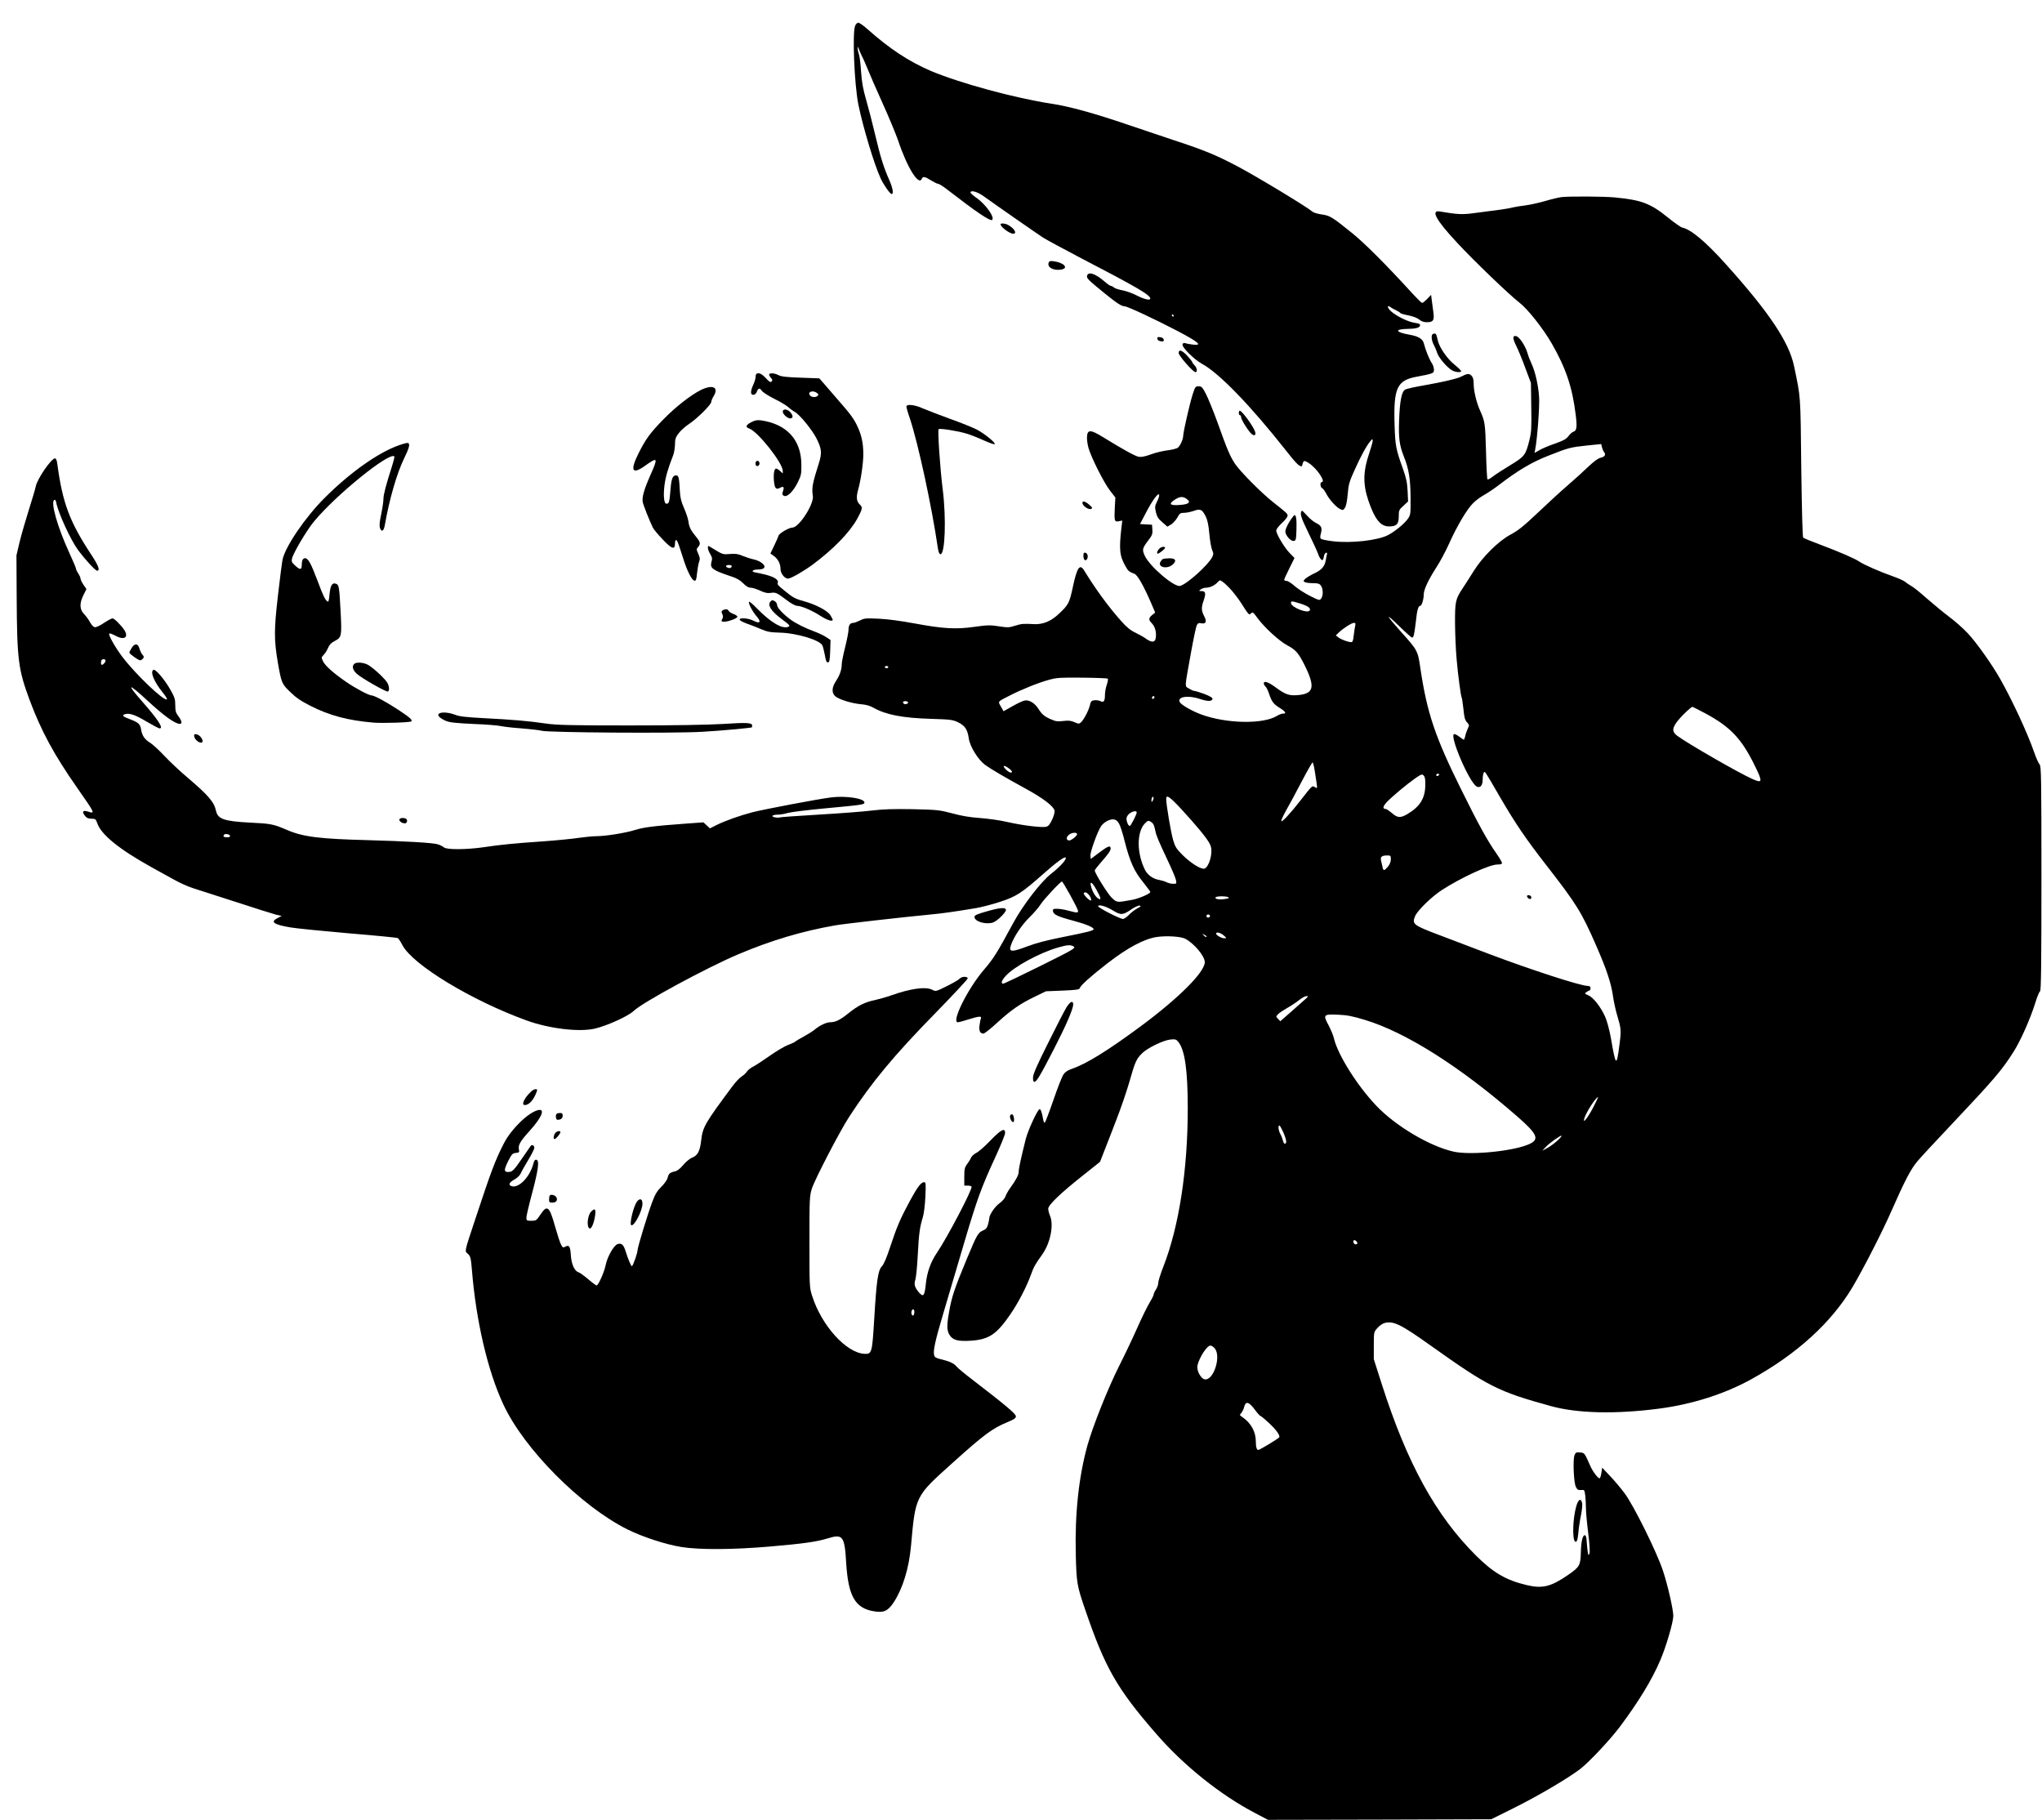 <?xml version="1.0" encoding="UTF-8" standalone="yes"?>
<svg version="1.0" xmlns="http://www.w3.org/2000/svg" width="1350pt" height="1203pt" viewBox="0 0 1800 1604" preserveAspectRatio="xMidYMid meet">
  <g transform="translate(0,1604) scale(0.1,-0.1)" fill="#000000" stroke="none">
    <path d="M7538 15813 c-26 -64 -7 -516 28 -693 42 -204 141 -533 198 -655 28
-59 82 -135 96 -135 19 0 10 52 -21 123 -51 115 -77 200 -124 397 -24 102 -60
241 -80 310 -28 96 -38 154 -45 250 -4 69 -13 138 -19 153 -6 16 -11 38 -10
50 1 20 1 20 9 -3 4 -14 17 -43 28 -65 12 -22 34 -74 51 -115 16 -41 75 -176
131 -300 56 -124 117 -271 136 -326 80 -241 184 -407 210 -339 9 22 28 19 81
-15 26 -16 54 -30 62 -30 9 0 45 -23 81 -51 256 -198 380 -282 396 -267 24 24
-59 139 -141 196 -27 18 -50 39 -50 45 0 24 61 7 115 -32 111 -80 466 -327
524 -365 34 -21 178 -99 321 -174 505 -262 625 -332 625 -364 0 -18 -55 -6
-118 27 -37 19 -94 40 -127 46 -33 6 -67 17 -76 25 -8 8 -21 14 -27 14 -6 0
-32 18 -57 40 -81 70 -145 90 -153 47 -4 -20 11 -35 161 -157 101 -82 144
-110 171 -110 25 0 274 -117 469 -219 187 -99 221 -129 130 -118 -27 3 -56 9
-65 12 -12 5 -20 1 -24 -10 -9 -23 102 -134 170 -171 149 -79 428 -367 741
-764 32 -41 72 -90 89 -107 31 -34 56 -43 56 -20 0 6 4 18 9 26 8 12 16 10 50
-12 71 -47 151 -167 111 -167 -16 0 -12 -47 5 -53 8 -4 23 -24 35 -47 26 -51
85 -117 121 -136 27 -13 29 -13 45 11 10 15 19 61 24 120 7 86 14 109 61 213
55 123 104 212 138 253 20 23 20 23 21 3 0 -11 -14 -60 -30 -108 -55 -159 -57
-274 -7 -421 56 -162 106 -225 181 -225 66 0 86 20 86 88 0 54 2 59 41 94 l41
38 -4 92 c-4 75 -12 114 -42 198 -62 172 -67 203 -73 386 -10 323 21 391 192
423 151 29 155 30 155 63 0 16 -8 42 -18 56 -21 30 -57 119 -70 172 -10 43
-48 66 -128 80 -124 22 -134 49 -19 51 75 1 109 10 113 31 2 11 -9 17 -44 22
-57 7 -161 57 -211 101 -36 32 -40 63 -5 37 9 -7 31 -19 49 -27 17 -8 34 -19
37 -24 3 -5 35 -14 72 -21 40 -8 76 -22 94 -36 19 -17 40 -24 68 -24 56 0 67
17 57 88 -4 31 -11 79 -14 105 l-6 48 -34 -35 c-19 -20 -39 -36 -45 -36 -5 0
-41 35 -80 77 -232 255 -433 456 -544 544 -169 136 -189 149 -262 159 -34 5
-69 15 -79 23 -51 44 -491 310 -661 400 -184 97 -292 142 -520 217 -113 38
-317 106 -455 153 -291 99 -505 158 -660 182 -327 49 -820 184 -1070 290 -193
83 -364 195 -558 368 -35 31 -72 57 -81 57 -9 0 -22 -12 -28 -27z m2807 -2553
c3 -5 1 -10 -4 -10 -6 0 -11 5 -11 10 0 6 2 10 4 10 3 0 8 -4 11 -10z"/>
    <path d="M13765 14303 c-22 -3 -84 -17 -138 -33 -54 -16 -134 -34 -178 -40
-44 -5 -97 -14 -117 -19 -34 -10 -135 -24 -358 -52 -87 -11 -137 -8 -281 17
-85 15 -34 -77 152 -276 148 -160 462 -461 548 -527 75 -58 210 -229 287 -363
124 -217 180 -383 210 -628 13 -105 9 -138 -20 -147 -11 -3 -31 -21 -45 -40
-20 -26 -45 -39 -118 -65 -51 -17 -112 -43 -136 -57 l-44 -25 6 33 c19 101 39
375 34 459 -6 102 -35 228 -67 295 -11 23 -27 64 -35 92 -20 68 -74 147 -102
151 -32 5 -30 -21 6 -94 16 -32 51 -117 77 -189 l49 -130 3 -213 c3 -188 1
-221 -17 -294 -33 -131 -42 -142 -171 -220 -63 -38 -132 -83 -153 -100 -21
-16 -41 -27 -45 -23 -4 4 -10 115 -13 248 -7 250 -9 261 -54 362 -31 70 -55
170 -55 238 0 33 -6 53 -20 67 -20 20 -37 18 -89 -9 -32 -18 -175 -51 -326
-77 -82 -14 -159 -31 -171 -39 -29 -19 -45 -101 -51 -270 -6 -155 3 -221 42
-319 44 -109 58 -198 59 -362 1 -146 0 -153 -24 -187 -32 -44 -108 -107 -172
-142 -88 -48 -333 -76 -493 -55 -49 6 -94 15 -101 21 -8 7 -8 20 0 49 13 50 3
68 -46 92 -19 9 -54 38 -77 64 -23 26 -43 45 -45 43 -20 -23 -10 -57 57 -194
41 -83 79 -167 86 -187 14 -43 38 -68 45 -47 3 8 6 23 8 33 2 11 9 21 17 24 9
3 11 -2 8 -14 -3 -11 -8 -35 -11 -55 -9 -51 -38 -84 -99 -112 -28 -13 -63 -34
-77 -45 -21 -18 -23 -23 -10 -32 8 -5 41 -10 72 -10 47 0 59 -4 72 -22 20 -28
21 -88 2 -113 -13 -19 -17 -18 -97 22 -46 23 -107 62 -136 87 -28 26 -61 46
-72 46 -12 0 -21 5 -21 10 0 6 21 51 46 101 l45 91 -41 42 c-45 44 -120 169
-120 200 0 11 23 41 50 66 28 25 50 54 50 64 0 19 -5 23 -125 118 -109 86
-292 271 -339 341 -44 68 -66 118 -155 367 -37 102 -83 214 -102 250 -30 58
-37 65 -64 65 -28 0 -30 -4 -53 -75 -26 -83 -82 -329 -82 -360 0 -32 -29 -95
-50 -108 -12 -7 -53 -17 -93 -22 -40 -5 -106 -21 -145 -36 -50 -18 -82 -24
-105 -20 -31 6 -137 64 -317 175 -106 65 -134 66 -138 3 -2 -23 4 -68 13 -100
24 -85 138 -311 191 -378 l46 -59 -5 -89 c-6 -117 -3 -129 36 -120 l30 6 -7
-58 c-23 -198 -17 -255 37 -348 22 -39 29 -45 78 -64 27 -11 81 -106 149 -264
l33 -77 -26 -21 c-32 -26 -34 -43 -7 -70 27 -27 40 -63 40 -109 0 -65 -30 -73
-95 -26 -16 12 -56 34 -87 49 -41 19 -77 48 -122 99 -112 125 -227 282 -330
450 -38 62 -63 24 -100 -152 -29 -136 -38 -153 -125 -234 -69 -64 -139 -92
-216 -88 -92 5 -110 4 -167 -14 -52 -17 -66 -17 -144 -5 -76 12 -100 11 -215
-5 -164 -23 -273 -17 -532 31 -118 22 -239 38 -314 41 -111 5 -125 4 -163 -16
-22 -11 -49 -21 -58 -21 -28 0 -42 -21 -42 -59 0 -20 -14 -90 -30 -155 -17
-66 -30 -134 -30 -150 0 -48 -18 -99 -50 -147 -39 -58 -41 -109 -4 -138 36
-28 144 -61 224 -68 42 -3 80 -14 108 -30 111 -63 259 -92 517 -99 164 -5 184
-8 230 -30 61 -29 84 -64 95 -143 10 -71 82 -187 143 -232 52 -38 177 -111
365 -214 146 -80 238 -150 248 -189 3 -12 -6 -46 -21 -79 -20 -43 -33 -59 -53
-64 -38 -9 -206 11 -342 42 -63 15 -171 30 -240 35 -87 6 -161 18 -245 41
-115 30 -130 32 -350 37 -175 3 -261 0 -360 -12 -71 -9 -282 -25 -469 -36
-186 -11 -342 -22 -346 -25 -4 -3 -22 -2 -40 1 -40 9 -20 24 31 24 20 0 58 7
85 15 27 8 173 26 324 40 332 31 350 33 350 52 0 36 -162 61 -292 45 -115 -14
-583 -103 -695 -131 -108 -28 -244 -76 -317 -113 l-58 -29 -28 26 -29 27 -153
-11 c-283 -21 -373 -32 -449 -56 -87 -27 -261 -55 -343 -55 -31 0 -98 -7 -149
-14 -50 -8 -191 -22 -312 -31 -264 -18 -383 -30 -530 -52 -152 -22 -327 -23
-351 -2 -11 9 -34 21 -53 27 -39 14 -288 28 -616 37 -429 11 -573 29 -715 90
-121 52 -142 56 -332 65 -223 12 -278 31 -294 104 -16 77 -67 136 -250 292
-67 56 -159 143 -205 192 -46 49 -102 101 -125 115 -49 30 -71 63 -80 116 -8
49 -23 63 -96 91 -66 24 -77 36 -47 45 39 13 93 -6 193 -66 55 -32 105 -59
113 -59 37 0 -12 76 -156 240 -141 160 -122 163 48 6 144 -134 245 -206 286
-206 23 0 18 27 -12 67 -23 30 -28 46 -28 97 0 54 -5 70 -44 139 -53 92 -132
184 -149 173 -30 -18 6 -105 82 -199 25 -30 42 -58 37 -61 -27 -17 -280 225
-395 378 -62 82 -123 192 -113 202 4 4 29 -5 57 -20 77 -42 118 -12 74 54 -29
42 -87 100 -102 100 -8 0 -42 -18 -75 -40 -33 -23 -70 -40 -81 -38 -12 2 -29
19 -42 43 -11 22 -35 54 -52 72 -41 41 -43 95 -6 169 l26 52 -26 38 c-14 21
-26 45 -26 54 0 8 -9 29 -20 45 -11 17 -20 35 -20 42 0 7 -27 72 -61 145 -103
224 -164 441 -131 462 7 4 14 -4 17 -21 19 -97 130 -337 196 -425 64 -85 150
-178 165 -178 28 0 13 44 -50 139 -192 291 -255 458 -301 804 -4 30 -11 47
-20 47 -33 0 -158 -182 -170 -248 -4 -20 -31 -112 -60 -203 -29 -92 -66 -220
-82 -285 l-28 -119 2 -365 c3 -555 14 -639 113 -907 103 -276 217 -487 424
-782 157 -225 156 -224 91 -204 -44 14 -55 0 -28 -35 16 -21 29 -27 58 -28 35
0 40 -3 52 -39 35 -102 193 -230 483 -391 58 -32 146 -81 196 -108 49 -28 124
-61 165 -74 40 -13 211 -68 379 -122 168 -55 327 -105 354 -112 l49 -11 -37
-19 c-66 -34 -34 -57 114 -82 52 -9 284 -32 514 -52 231 -19 425 -38 432 -42
7 -4 26 -32 41 -62 91 -174 611 -489 1097 -665 200 -72 462 -103 600 -71 110
26 294 110 341 155 76 75 648 384 925 501 289 122 561 203 852 254 80 14 594
72 843 96 105 10 206 24 398 56 48 8 144 33 214 56 141 46 189 77 380 246 116
103 189 156 197 143 10 -15 -52 -83 -127 -141 -91 -71 -252 -280 -338 -440
-141 -261 -171 -308 -252 -403 -144 -166 -294 -467 -234 -467 9 0 51 11 94 25
89 28 118 31 110 11 -3 -7 -9 -34 -12 -60 -8 -50 4 -76 34 -76 9 0 64 43 121
96 123 112 200 166 333 230 l97 47 147 6 c118 5 147 9 151 21 8 26 92 101 242
218 181 140 327 218 440 234 88 12 209 4 248 -16 78 -41 172 -153 172 -206 0
-88 -226 -314 -560 -562 -296 -219 -483 -335 -615 -380 -35 -12 -57 -27 -72
-50 -12 -18 -51 -118 -87 -223 -36 -104 -70 -193 -75 -198 -6 -6 -12 5 -16 29
-10 58 -21 89 -31 88 -17 -1 -102 -185 -122 -263 -40 -160 -62 -259 -62 -287
0 -29 -20 -68 -76 -146 -17 -23 -35 -56 -41 -73 -5 -16 -28 -43 -52 -60 -41
-29 -91 -103 -91 -135 0 -8 -5 -32 -11 -53 -8 -29 -18 -42 -43 -52 -44 -19
-54 -35 -142 -247 -112 -270 -135 -338 -159 -478 -20 -114 -19 -156 5 -196 29
-46 73 -58 188 -51 161 11 227 56 349 234 69 100 142 241 180 346 25 70 36 90
100 180 71 99 104 259 69 341 -9 21 -16 49 -16 62 0 33 108 137 300 289 l157
125 36 93 c20 50 68 173 106 273 39 99 91 251 116 337 50 177 61 202 112 253
46 47 189 116 252 122 43 4 50 1 69 -23 57 -72 82 -250 82 -585 0 -542 -77
-1041 -215 -1394 -25 -63 -45 -128 -45 -143 0 -16 -9 -41 -20 -58 -11 -16 -20
-36 -20 -43 0 -8 -16 -40 -35 -71 -19 -31 -66 -126 -104 -211 -37 -85 -112
-243 -166 -350 -99 -197 -230 -526 -278 -695 -78 -280 -113 -605 -104 -969 6
-247 11 -275 82 -481 176 -516 280 -698 627 -1097 242 -279 565 -538 869 -697
l116 -61 984 2 984 3 195 97 c218 108 484 265 592 348 77 60 259 254 343 365
166 221 287 419 360 591 51 118 115 337 115 391 0 56 -49 272 -91 398 -53 162
-257 574 -338 683 -34 45 -92 115 -130 154 l-68 72 -7 -47 c-4 -26 -11 -47
-16 -47 -15 0 -62 63 -82 110 -51 115 -50 115 -91 118 -33 3 -38 0 -48 -25
-15 -40 -7 -240 12 -278 12 -25 20 -30 46 -28 30 3 30 1 37 -50 3 -28 6 -79 6
-112 0 -33 9 -131 20 -218 12 -98 16 -165 11 -179 -8 -21 -9 -20 -15 12 -3 19
-7 59 -9 89 -1 33 -7 56 -14 59 -21 6 -35 -48 -38 -149 -3 -117 -10 -129 -110
-199 -154 -106 -228 -124 -367 -91 -183 43 -295 109 -448 261 -354 353 -607
813 -829 1508 l-71 222 0 120 c0 119 0 119 31 154 17 20 45 40 64 45 77 21
144 -12 405 -198 509 -362 595 -406 1060 -534 234 -65 572 -73 960 -22 287 38
571 128 805 257 403 222 710 501 897 817 97 165 257 477 338 661 120 273 175
378 232 445 28 33 159 175 292 315 381 404 452 486 555 649 62 97 148 291 192
432 16 54 36 100 42 102 9 3 12 236 12 994 0 892 -2 991 -16 1005 -9 9 -31 58
-49 110 -57 165 -191 454 -298 643 -71 126 -210 323 -287 404 -38 41 -110 105
-160 142 -49 37 -139 111 -200 164 -60 54 -123 104 -140 112 -16 9 -39 24 -50
34 -11 10 -60 32 -108 49 -112 39 -262 105 -297 130 -37 26 -180 88 -346 150
-76 28 -143 56 -149 61 -6 6 -12 240 -17 618 -7 653 -4 610 -64 896 -44 211
-222 476 -603 899 -173 193 -305 304 -381 320 -14 3 -70 42 -125 87 -157 127
-234 156 -470 179 -96 9 -388 11 -470 3z m375 -2248 c18 -22 6 -42 -32 -50
-22 -5 -59 -33 -108 -79 -41 -40 -122 -113 -180 -163 -58 -50 -176 -158 -263
-241 -126 -119 -174 -158 -240 -193 -106 -56 -248 -196 -327 -323 -30 -48 -73
-116 -96 -150 -65 -98 -69 -118 -68 -316 1 -96 7 -236 14 -310 12 -140 37
-327 45 -340 3 -5 9 -50 15 -100 7 -74 14 -98 31 -116 21 -23 22 -26 7 -57 -8
-17 -19 -47 -22 -65 -4 -17 -10 -32 -12 -32 -3 0 -20 11 -38 25 -18 14 -39 25
-46 25 -52 0 134 -434 198 -463 32 -15 52 11 52 67 0 23 4 47 9 55 11 16 3 27
146 -219 134 -230 227 -366 401 -590 271 -348 315 -419 443 -712 96 -219 134
-336 151 -458 6 -41 21 -111 34 -155 37 -124 38 -135 21 -266 -25 -195 -32
-190 -75 61 -14 77 -34 150 -51 189 -39 87 -105 171 -149 189 -33 13 -33 15
-15 28 10 8 22 14 27 14 4 0 8 9 8 20 0 14 -7 20 -24 20 -63 0 -497 141 -871
282 -159 61 -355 135 -434 165 -234 88 -246 98 -217 168 21 50 144 170 234
229 170 110 421 226 491 226 28 0 41 4 41 13 0 8 -23 47 -51 87 -77 109 -158
256 -308 560 -232 467 -302 677 -361 1073 -22 151 -24 156 -171 319 -136 152
-144 175 -17 51 58 -57 110 -103 115 -103 14 0 20 27 34 145 10 98 21 135 38
135 13 0 31 58 31 99 0 44 40 129 112 241 31 47 80 139 110 205 69 155 159
307 212 359 22 23 68 57 101 75 33 19 92 58 130 88 167 128 287 199 435 257
177 70 194 74 345 90 l120 12 6 -28 c4 -15 12 -35 19 -43z m-3941 -436 c-19
-39 -20 -48 -10 -93 10 -41 21 -59 57 -89 l44 -39 33 19 c17 11 42 38 55 61
21 38 27 42 60 42 20 0 59 8 85 17 58 21 73 14 105 -48 16 -33 25 -75 32 -152
5 -58 16 -122 24 -142 14 -33 14 -40 1 -66 -37 -71 -218 -234 -281 -253 -51
-16 -273 174 -314 268 -23 51 -21 63 32 133 34 44 39 57 36 95 l-3 43 -53 3
-53 3 52 99 c58 112 112 184 117 158 2 -9 -7 -36 -19 -59z m259 25 c47 -33 20
-52 -80 -56 -71 -3 -76 15 -14 53 38 23 64 24 94 3z m396 -805 c25 -28 63 -78
85 -112 71 -111 71 -111 89 -93 14 14 19 10 57 -42 61 -83 191 -202 262 -240
76 -40 101 -69 158 -185 90 -185 75 -243 -68 -254 -75 -6 -108 6 -196 71 -63
46 -101 58 -101 32 0 -7 7 -19 14 -26 8 -6 23 -35 32 -63 24 -72 39 -92 95
-127 52 -32 62 -50 28 -50 -12 0 -36 -9 -53 -20 -122 -75 -446 -69 -668 13
-77 28 -176 84 -188 108 -26 47 71 64 174 29 71 -23 109 -24 114 0 1 10 -20
23 -71 43 -41 15 -80 27 -88 27 -8 0 -29 9 -48 21 -39 24 -41 -8 17 315 22
122 45 232 52 244 9 18 18 21 41 16 38 -7 48 15 26 58 -28 53 -29 80 -8 140
23 66 19 86 -18 86 -25 1 -25 1 -7 15 11 8 33 15 48 15 34 0 76 20 102 49 19
20 19 20 46 1 16 -11 49 -43 74 -71z m609 -119 c67 -21 94 -41 82 -61 -19 -30
-165 29 -165 66 0 19 5 19 83 -5z m483 -195 c-3 -13 -9 -52 -13 -85 -4 -44
-10 -60 -21 -60 -27 0 -88 22 -113 41 l-24 18 25 25 c39 37 113 85 134 86 14
0 17 -5 12 -25z m-11016 -308 c0 -14 -20 -37 -32 -37 -10 0 -11 34 -1 43 11
12 33 8 33 -6z m6900 -57 c0 -5 -7 -10 -15 -10 -8 0 -15 5 -15 10 0 6 7 10 15
10 8 0 15 -4 15 -10z m1935 -102 c4 -4 0 -28 -9 -54 -9 -26 -16 -66 -16 -88 0
-56 -11 -71 -39 -56 -12 6 -36 10 -53 8 -28 -3 -32 -8 -42 -49 -13 -49 -55
-128 -81 -149 -13 -11 -22 -10 -54 5 -31 13 -52 16 -99 10 -50 -6 -68 -3 -108
15 -58 25 -79 43 -111 93 -31 49 -79 79 -118 73 -16 -2 -66 -25 -109 -50 l-80
-45 -23 41 c-27 48 -33 41 79 98 103 53 255 114 348 139 67 18 99 20 292 18
119 -1 219 -5 223 -9z m410 -169 c-10 -15 -25 -10 -19 6 4 8 10 12 15 9 5 -3
7 -10 4 -15z m-2171 -38 c7 -11 -22 -23 -35 -15 -5 3 -9 9 -9 15 0 12 37 12
44 0z m7025 -97 c224 -120 323 -224 441 -466 69 -141 66 -154 -23 -114 -120
53 -575 315 -664 382 -47 36 -44 69 11 137 38 46 112 116 125 117 2 0 52 -25
110 -56z m-3441 -501 c6 -38 14 -90 18 -116 6 -48 6 -49 -15 -35 -25 15 -21
19 -128 -118 -88 -113 -160 -190 -168 -182 -4 4 15 47 42 95 28 49 90 163 138
256 48 92 91 167 95 167 4 0 12 -30 18 -67z m-2697 16 c16 -11 29 -25 29 -30
0 -18 -27 -8 -55 21 -33 34 -17 40 26 9z m3673 -147 c-1 -118 -47 -192 -159
-258 -61 -35 -86 -34 -136 10 -24 20 -48 36 -55 36 -29 0 -24 24 12 62 51 52
174 155 248 207 54 37 61 40 75 26 12 -11 16 -35 15 -83z m121 88 c-3 -5 -10
-10 -16 -10 -5 0 -9 5 -9 10 0 6 7 10 16 10 8 0 12 -4 9 -10z m-2524 -227
c-10 -17 -10 -16 -11 3 0 23 13 41 18 25 2 -6 -1 -18 -7 -28z m248 -70 c132
-143 228 -259 253 -307 16 -31 19 -52 15 -91 -6 -61 -34 -123 -59 -131 -29 -9
-117 45 -190 116 -58 58 -69 75 -87 136 -19 64 -61 310 -61 362 0 41 28 23
129 -85z m-389 -34 c0 -17 -52 -119 -61 -119 -13 0 -29 36 -29 64 0 15 10 33
26 45 28 22 64 28 64 10z m-156 -98 c11 -18 34 -90 51 -160 45 -176 84 -262
161 -356 35 -44 64 -83 64 -87 0 -15 -103 -59 -159 -69 -136 -25 -135 -25
-179 16 -35 31 -152 219 -152 243 0 4 22 33 48 63 72 82 92 110 92 130 0 31
-24 22 -102 -37 l-73 -55 -3 30 c-3 31 64 217 94 259 24 35 75 63 109 60 21
-2 34 -12 49 -37z m304 -9 c5 -9 12 -34 16 -54 8 -43 25 -83 112 -268 35 -74
67 -150 70 -167 6 -32 5 -33 -25 -33 -18 0 -45 7 -60 15 -16 8 -48 17 -71 21
-46 8 -93 42 -115 83 -75 146 -77 334 -4 412 24 25 31 28 48 19 11 -6 25 -18
29 -28z m-674 -81 c8 -13 -53 -63 -72 -59 -24 5 -25 25 -3 47 21 21 65 28 75
12z m-7466 -18 c2 -9 -7 -13 -27 -13 -30 0 -39 9 -24 24 11 10 46 3 51 -11z
m10232 -207 c0 -22 -9 -45 -26 -65 -32 -38 -40 -39 -47 -3 -3 15 -9 40 -13 56
-8 34 6 46 54 46 30 0 32 -2 32 -34z m-2827 -314 c36 -65 67 -127 69 -137 4
-23 -3 -23 -87 -1 -32 9 -77 16 -98 16 -34 0 -38 -3 -35 -22 4 -29 45 -48 178
-83 108 -29 180 -58 180 -75 0 -12 -48 -25 -279 -71 -131 -26 -231 -52 -301
-79 -145 -55 -171 -53 -148 11 25 73 95 177 162 243 38 37 83 89 99 115 30 46
174 201 188 201 4 0 36 -53 72 -118z m234 42 c40 -72 43 -93 11 -72 -24 16
-52 66 -62 111 -11 48 15 28 51 -39z m-57 -58 c7 -14 11 -29 8 -32 -10 -10
-72 52 -64 64 10 17 38 0 56 -32z m1219 -5 c9 -6 -2 -11 -33 -15 -50 -8 -90 0
-81 15 8 11 95 12 114 0z m-1017 -117 c69 -42 86 -41 164 13 29 19 60 33 70
31 15 -3 10 -9 -21 -25 -22 -12 -56 -37 -74 -57 -19 -20 -43 -36 -52 -36 -25
0 -219 99 -219 112 0 20 72 0 132 -38z m853 -43 c7 -12 -12 -24 -25 -16 -11 7
-4 25 10 25 5 0 11 -4 15 -9z m122 -176 c27 -24 28 -24 5 -25 -25 0 -72 27
-72 41 0 18 40 8 67 -16z m-151 -13 c-4 -3 -14 2 -24 12 -16 18 -16 18 6 6 13
-6 21 -14 18 -18z m-1170 -86 c17 -13 -7 -27 -295 -170 -173 -86 -320 -156
-328 -156 -23 0 -14 29 23 69 73 81 300 204 462 250 82 24 112 25 138 7z
m2049 -455 c-11 -10 -67 -60 -124 -110 l-105 -92 -20 20 c-19 20 -19 21 -1 41
10 11 46 35 79 54 34 19 81 50 106 70 25 20 54 36 65 36 19 0 19 0 0 -19z
m515 -190 c362 -109 841 -412 1345 -852 172 -150 195 -198 116 -238 -126 -65
-519 -106 -676 -72 -211 47 -512 225 -684 406 -168 177 -337 446 -372 591 -6
27 -27 77 -45 112 -54 100 -51 104 86 98 74 -3 125 -13 230 -45z m2015 -770
c-48 -92 -95 -152 -80 -101 16 56 103 190 122 190 2 0 -17 -40 -42 -89z
m-2731 -225 c27 -63 31 -97 11 -97 -5 0 -13 13 -16 28 -4 15 -14 42 -23 58
-17 31 -22 75 -8 75 4 0 20 -29 36 -64z m2415 -69 c-25 -23 -66 -53 -90 -66
l-44 -24 30 33 c33 35 124 100 140 100 5 -1 -11 -20 -36 -43z m-1770 -891 c8
-10 9 -16 1 -21 -13 -8 -30 3 -30 21 0 18 14 18 29 0z m-1250 -942 c58 -74
-15 -290 -92 -271 -34 9 -70 79 -62 120 16 72 84 177 115 177 10 0 28 -12 39
-26z m356 -544 c20 -27 41 -50 45 -50 5 0 39 -28 75 -62 65 -60 101 -111 91
-127 -7 -11 -172 -111 -184 -111 -14 0 -22 25 -22 74 0 87 -43 165 -121 217
-23 16 -23 18 -7 35 9 11 20 33 24 49 14 59 42 53 99 -25z"/>
    <path d="M13460 8141 c0 -5 6 -14 14 -20 16 -13 32 2 21 19 -8 12 -35 13 -35
1z"/>
    <path d="M10217 11202 c-17 -18 -23 -42 -11 -42 12 0 64 42 64 51 0 16 -36 10
-53 -9z"/>
    <path d="M10252 11113 c-7 -2 -17 -14 -23 -25 -26 -48 58 -67 107 -25 39 34
27 57 -28 56 -24 0 -49 -3 -56 -6z"/>
    <path d="M8820 14063 c1 -24 80 -83 111 -83 39 0 8 50 -48 79 -25 13 -63 15
-63 4z"/>
    <path d="M9244 13725 c-16 -41 43 -73 111 -61 68 13 24 61 -66 73 -31 5 -40 2
-45 -12z"/>
    <path d="M12627 13093 c-13 -12 -7 -58 12 -93 10 -19 24 -52 30 -72 14 -43 91
-132 132 -153 31 -17 79 -20 79 -6 0 5 -27 31 -60 58 -62 49 -132 151 -145
209 -13 56 -16 64 -29 64 -7 0 -16 -3 -19 -7z"/>
    <path d="M10202 13053 c2 -11 14 -19 31 -21 23 -3 28 0 25 15 -2 11 -14 19
-31 21 -23 3 -28 0 -25 -15z"/>
    <path d="M10390 12928 c0 -24 127 -168 148 -168 19 0 14 38 -8 60 -11 11 -20
23 -20 28 0 4 -20 29 -43 55 -48 51 -77 61 -77 25z"/>
    <path d="M6667 12743 c-4 -3 -7 -16 -7 -29 0 -12 -9 -41 -20 -65 -26 -58 -26
-89 0 -89 12 0 24 10 30 24 13 36 27 40 45 12 9 -13 58 -45 110 -71 52 -26
108 -59 123 -73 16 -15 42 -34 57 -42 43 -23 152 -156 191 -232 48 -95 51
-130 21 -225 -55 -171 -63 -217 -52 -283 13 -71 -122 -280 -180 -280 -29 0
-117 -51 -122 -71 -3 -11 -21 -51 -39 -89 l-33 -69 30 -21 c37 -27 59 -69 59
-115 0 -39 36 -85 66 -85 25 0 135 63 218 124 183 136 324 282 391 401 47 86
51 103 26 126 -31 29 -35 63 -18 127 25 87 47 239 47 318 0 96 -15 166 -50
242 -34 73 -58 106 -185 251 -49 57 -104 120 -121 140 l-32 36 -163 6 c-125 4
-172 10 -196 22 -37 20 -83 22 -83 5 0 -6 8 -20 17 -30 13 -15 14 -21 4 -31
-9 -9 -20 -3 -51 31 -36 39 -67 52 -83 35z m535 -167 c13 -10 15 -15 6 -24
-17 -17 -53 -15 -68 3 -25 31 26 49 62 21z"/>
    <path d="M6175 12601 c-88 -45 -219 -147 -323 -253 -118 -120 -160 -177 -222
-301 -78 -155 -59 -194 55 -113 115 82 118 75 45 -89 -54 -123 -73 -191 -64
-233 5 -24 58 -159 88 -221 6 -14 45 -61 87 -105 81 -86 109 -95 109 -36 0 16
4 30 9 30 10 0 19 -23 61 -155 35 -114 77 -198 101 -203 14 -2 18 10 23 65 4
37 12 82 18 100 10 26 8 39 -7 72 -17 38 -17 42 -2 59 25 27 21 45 -19 93 -45
54 -60 84 -66 135 -3 22 -20 74 -38 115 -25 56 -34 92 -37 149 -6 117 -11 140
-32 140 -32 0 -43 -27 -51 -129 -8 -105 -13 -121 -35 -121 -22 0 -29 67 -18
160 10 78 30 147 76 265 9 22 16 66 17 97 0 48 5 63 33 100 18 24 60 61 92 82
71 47 195 170 195 194 0 9 9 32 21 51 48 79 -10 105 -116 52z"/>
    <path d="M7990 12456 c0 -8 13 -55 30 -103 73 -219 193 -773 247 -1143 6 -38
13 -55 23 -55 41 0 52 315 20 571 -23 180 -46 522 -36 531 10 10 166 -15 243
-38 38 -11 108 -39 156 -61 49 -22 91 -37 95 -33 11 11 -88 92 -158 129 -36
18 -141 61 -235 94 -93 34 -200 75 -237 91 -73 34 -148 42 -148 17z"/>
    <path d="M6900 12411 c0 -23 47 -63 69 -59 23 5 23 22 1 51 -26 33 -70 37 -70
8z"/>
    <path d="M10920 12400 c0 -11 5 -20 10 -20 6 0 10 -7 10 -16 0 -19 43 -92 81
-137 28 -33 54 -30 43 6 -13 46 -116 187 -136 187 -4 0 -8 -9 -8 -20z"/>
    <path d="M6623 12319 c-47 -23 -55 -44 -21 -55 76 -24 298 -304 298 -375 l0
-22 -23 21 c-13 12 -29 22 -35 22 -17 0 -25 -43 -20 -106 6 -68 18 -83 53 -64
32 17 40 9 27 -29 -9 -27 -8 -32 8 -41 28 -15 82 37 122 118 30 61 33 74 32
157 -1 218 -128 357 -356 390 -33 4 -53 1 -85 -16z"/>
    <path d="M3518 12116 c-185 -65 -432 -240 -660 -468 -168 -169 -341 -422 -367
-539 -5 -24 -24 -168 -41 -319 -35 -304 -35 -389 0 -595 31 -175 34 -183 109
-255 51 -50 95 -80 179 -122 164 -84 330 -128 552 -147 88 -7 325 1 336 11 12
12 -13 34 -114 101 -100 66 -212 127 -234 127 -26 0 -141 61 -226 119 -114 79
-185 142 -205 183 -15 32 -15 34 8 58 13 14 30 42 38 62 11 26 28 43 57 58 62
32 64 42 52 267 -11 207 -14 228 -38 237 -35 14 -51 -11 -59 -89 -6 -65 -9
-74 -22 -64 -20 18 -34 47 -87 188 -54 143 -80 191 -106 191 -20 0 -30 -19
-30 -60 0 -43 -15 -45 -56 -7 -32 29 -36 37 -30 64 11 48 127 245 190 322 191
234 669 621 712 578 3 -3 -6 -40 -20 -84 -54 -169 -76 -253 -76 -290 0 -22 -9
-83 -20 -136 -15 -71 -17 -102 -10 -122 14 -38 33 -26 42 26 41 233 106 456
169 586 48 98 56 132 34 139 -5 2 -40 -7 -77 -20z"/>
    <path d="M6667 11974 c-15 -15 -7 -45 11 -42 9 2 17 12 17 22 0 20 -16 31 -28
20z"/>
    <path d="M9542 11604 c5 -26 53 -58 75 -50 16 7 14 11 -15 37 -36 32 -65 38
-60 13z"/>
    <path d="M11366 11441 c-20 -32 -36 -70 -36 -84 0 -35 47 -89 74 -85 19 3 21
10 24 93 3 93 -2 135 -17 135 -4 0 -25 -27 -45 -59z"/>
    <path d="M6240 11211 c0 -11 9 -36 21 -55 17 -29 19 -41 10 -70 -14 -54 10
-72 173 -126 50 -16 80 -34 107 -61 26 -27 47 -39 66 -39 15 0 53 -12 83 -26
42 -19 64 -24 93 -20 44 7 54 3 142 -64 41 -31 76 -50 93 -50 38 -1 132 -41
205 -89 58 -37 107 -53 107 -33 0 4 -9 21 -20 39 -23 39 -126 94 -231 123 -78
21 -99 32 -174 94 -58 47 -65 55 -59 70 11 30 -46 60 -156 82 -14 3 -35 7 -48
10 -34 7 -16 24 26 24 20 0 43 4 51 9 32 21 -19 67 -91 82 -24 5 -65 19 -93
30 -39 17 -63 20 -111 16 -65 -5 -61 -6 -161 55 -33 20 -33 20 -33 -1z m210
-160 c0 -15 -16 -22 -34 -15 -25 9 -19 24 9 24 14 0 25 -4 25 -9z"/>
    <path d="M9550 11141 c0 -34 18 -51 31 -30 14 21 6 53 -13 57 -14 3 -18 -3
-18 -27z"/>
    <path d="M6792 10738 c-30 -30 5 -85 98 -154 70 -52 78 -60 60 -68 -52 -24
-155 36 -278 162 -34 36 -66 62 -69 58 -10 -10 31 -89 68 -130 42 -49 28 -66
-29 -37 -43 22 -122 29 -122 11 0 -10 31 -26 95 -48 17 -6 59 -23 95 -38 54
-23 82 -28 165 -30 147 -4 348 -64 374 -112 5 -10 15 -49 22 -86 9 -53 15 -66
28 -64 13 3 16 20 19 100 l3 97 -39 26 c-22 14 -68 36 -103 49 -78 28 -162 70
-209 104 -67 49 -120 106 -120 129 0 12 -9 27 -19 33 -24 13 -24 13 -39 -2z"/>
    <path d="M6371 10661 c-12 -8 -13 -15 -4 -34 7 -14 8 -29 2 -38 -14 -22 -11
-29 14 -29 36 0 117 30 117 44 0 7 -16 18 -36 25 -19 7 -38 19 -41 27 -6 16
-31 18 -52 5z"/>
    <path d="M1160 10328 c-11 -18 -20 -36 -20 -40 0 -11 80 -68 95 -68 7 0 18 7
25 15 10 13 10 19 -4 34 -9 10 -21 35 -27 55 -13 47 -42 48 -69 4z"/>
    <path d="M3122 10188 c-21 -21 -13 -53 21 -85 41 -39 264 -166 277 -158 14 9
12 41 -4 74 -20 38 -134 143 -178 164 -42 20 -99 22 -116 5z"/>
    <path d="M3871 9751 c-21 -14 2 -39 57 -64 36 -15 81 -20 245 -28 111 -4 221
-13 244 -19 23 -5 104 -15 180 -20 76 -6 156 -15 178 -21 59 -16 1169 -24
1415 -9 151 8 420 33 438 39 1 1 2 8 2 16 0 25 -44 28 -258 14 -134 -8 -425
-13 -827 -13 -527 0 -637 3 -735 17 -150 22 -288 34 -543 47 -165 9 -219 15
-258 31 -53 20 -115 25 -138 10z"/>
    <path d="M1712 9549 c4 -31 54 -67 70 -51 16 16 -20 66 -51 70 -18 3 -22 -1
-19 -19z"/>
    <path d="M3520 8815 c0 -21 47 -42 62 -27 6 6 8 18 5 26 -8 21 -67 22 -67 1z"/>
    <path d="M8698 8007 c-86 -24 -108 -34 -108 -49 0 -40 99 -70 163 -49 39 13
121 95 114 114 -6 21 -59 16 -169 -16z"/>
    <path d="M8459 7414 c-7 -9 -57 -38 -111 -65 -98 -49 -99 -49 -130 -33 -58 30
-193 11 -364 -50 -39 -14 -103 -32 -143 -41 -88 -18 -147 -48 -231 -115 -73
-59 -115 -80 -160 -80 -35 0 -93 -27 -136 -63 -16 -14 -61 -42 -99 -63 -39
-21 -72 -41 -75 -45 -3 -4 -31 -17 -62 -29 -31 -11 -103 -54 -160 -94 -57 -40
-122 -83 -145 -95 -24 -12 -50 -32 -59 -46 -9 -14 -30 -33 -48 -44 -17 -11
-52 -48 -78 -83 -244 -328 -264 -362 -277 -479 -11 -95 -30 -132 -78 -152 -22
-8 -57 -37 -80 -65 -29 -34 -53 -53 -75 -57 -43 -10 -55 -20 -63 -57 -4 -17
-28 -51 -54 -77 -37 -36 -55 -65 -80 -131 -39 -102 -131 -404 -131 -429 0 -26
-41 -141 -50 -141 -8 0 -32 58 -59 142 -16 49 -35 64 -68 52 -33 -12 -89 -110
-104 -184 -12 -62 -65 -180 -80 -180 -5 0 -38 24 -73 54 -35 30 -73 57 -84 61
-38 11 -65 71 -70 152 -5 79 -15 93 -51 74 -17 -10 -22 -7 -35 18 -9 16 -32
87 -52 157 -51 183 -70 199 -130 109 -35 -53 -39 -55 -80 -55 -41 0 -44 2 -44
28 0 15 23 113 51 217 55 207 65 287 37 293 -13 2 -20 -8 -28 -40 -31 -112
-124 -209 -186 -194 -36 9 -29 32 18 58 24 13 49 36 57 53 7 17 37 71 67 120
30 50 54 98 54 107 0 24 -21 34 -34 15 -6 -8 -38 -55 -71 -103 -77 -112 -89
-124 -125 -124 -40 0 -39 19 2 101 29 57 37 64 65 67 30 3 32 6 27 31 -8 38
11 71 95 164 108 119 140 199 73 182 -86 -21 -234 -165 -299 -290 -77 -150
-112 -242 -251 -663 -103 -311 -97 -286 -67 -314 22 -21 26 -35 35 -143 36
-447 139 -888 276 -1182 182 -393 681 -896 1094 -1103 135 -67 343 -135 480
-156 161 -25 455 -23 780 5 289 25 406 41 504 71 136 42 151 23 165 -216 18
-293 79 -399 244 -426 88 -15 124 2 177 82 79 123 132 297 150 491 40 445 36
438 360 729 285 257 356 309 490 365 59 24 75 35 75 52 0 21 -94 100 -383 322
-67 51 -131 104 -141 117 -21 27 -62 46 -139 64 -42 10 -53 17 -58 36 -10 38
11 133 80 364 35 118 116 392 180 609 121 409 153 497 286 786 44 96 80 185
80 199 0 49 -36 30 -128 -65 -48 -50 -104 -100 -125 -110 -21 -11 -42 -30 -47
-42 -4 -12 -20 -37 -34 -56 -23 -31 -26 -45 -26 -113 l0 -78 29 0 c17 0 32 -4
35 -9 12 -18 -214 -449 -305 -583 -55 -80 -88 -173 -98 -275 -11 -107 -22
-120 -62 -73 -37 44 -44 70 -30 112 6 19 16 117 21 218 10 188 17 241 45 333
9 29 19 109 22 180 5 115 4 127 -11 127 -27 0 -58 -41 -124 -162 -86 -159
-117 -232 -173 -402 -34 -103 -57 -158 -76 -178 -34 -36 -47 -127 -67 -466
-18 -296 -21 -308 -85 -305 -162 8 -380 250 -463 513 -23 73 -23 83 -23 475 0
386 1 402 22 470 26 81 249 511 330 634 197 302 393 538 751 904 160 164 292
305 292 313 0 20 -54 18 -71 -2z m-399 -2938 c0 -14 -4 -27 -9 -30 -12 -8 -22
20 -15 39 9 23 24 18 24 -9z"/>
    <path d="M9402 7163 c-17 -27 -90 -168 -162 -314 -97 -193 -133 -276 -134
-305 -1 -28 3 -39 13 -39 18 0 50 53 172 290 104 202 169 352 169 391 0 38
-25 28 -58 -23z"/>
    <path d="M4683 6420 c-61 -56 -91 -120 -57 -120 37 0 77 43 103 113 9 23 8 27
-7 27 -10 0 -28 -9 -39 -20z"/>
    <path d="M4907 6223 c-13 -12 -7 -53 7 -53 30 0 46 13 46 36 0 18 -5 24 -23
24 -13 0 -27 -3 -30 -7z"/>
    <path d="M8904 6207 c-6 -18 12 -57 27 -57 15 0 7 63 -8 68 -7 2 -16 -3 -19
-11z"/>
    <path d="M4892 6050 c-14 -23 -16 -50 -3 -50 11 0 51 48 51 61 0 17 -35 9 -48
-11z"/>
    <path d="M4847 5504 c-4 -4 -7 -20 -7 -36 0 -25 4 -28 30 -28 34 0 49 23 33
49 -11 17 -44 26 -56 15z"/>
    <path d="M5618 5453 c-33 -37 -75 -213 -51 -213 29 0 92 123 96 186 2 44 -19
57 -45 27z"/>
    <path d="M5211 5361 c-33 -33 -42 -139 -13 -149 16 -5 39 50 48 116 7 57 -2
66 -35 33z"/>
    <path d="M13895 2765 c-30 -102 -37 -286 -12 -311 14 -15 24 11 30 75 3 38 13
108 23 155 9 46 14 96 10 110 -11 44 -34 31 -51 -29z"/>
  </g>
</svg>